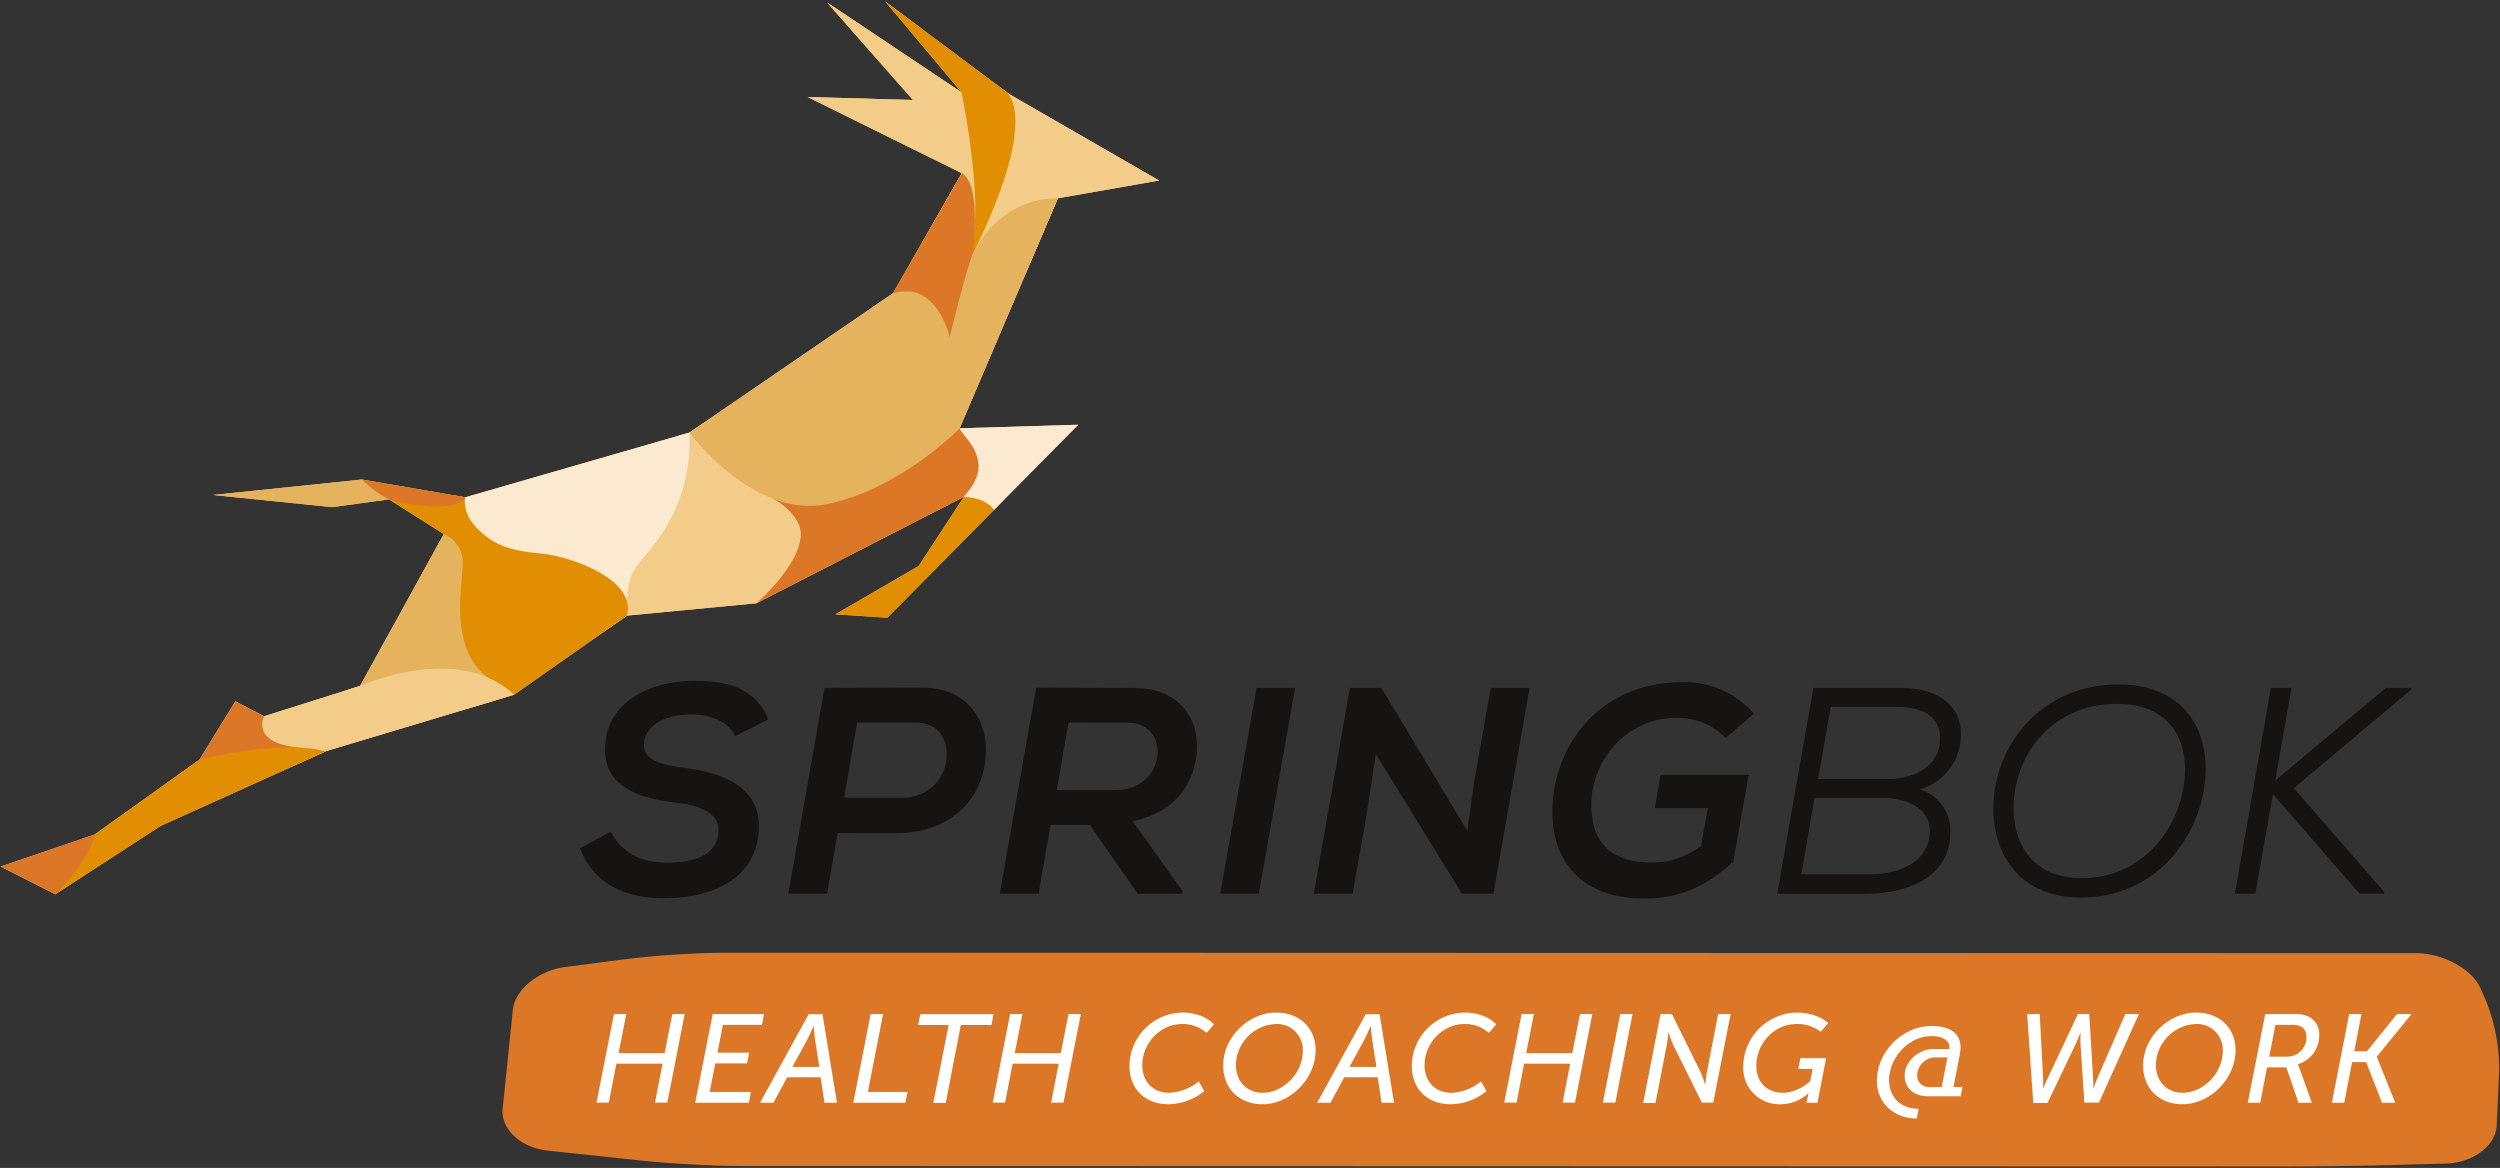 <svg id="Layer_1" data-name="Layer 1" xmlns="http://www.w3.org/2000/svg" xmlns:xlink="http://www.w3.org/1999/xlink" viewBox="0 0 734.17 342.99"><rect x="0" y="0" width="734.17" height="342.99" fill="#333333" stroke="none"/><defs><style>.cls-1{fill:#f4cc8a;}.cls-2{fill:#161412;}.cls-3{clip-path:url(#clip-path);}.cls-4{fill:#e28e03;}.cls-5{fill:#dc7727;}.cls-6{fill:#e5b25e;}.cls-7{fill:#fbeacf;}.cls-8{fill:#fff;}</style><clipPath id="clip-path"><polygon class="cls-1" points="281.83 125.78 310.67 58.23 340.39 53.01 296.42 27.66 259.94 0.42 282.37 27.12 242.89 0.72 268.13 29.38 237.17 28.49 282.47 50.85 262.22 86.12 202.47 127.03 136.62 146.05 106.31 140.82 62.56 145.36 97.44 148.93 97.48 148.94 114.23 146.64 130.33 156.85 105.73 201.43 77.52 210.35 69.11 205.96 58.59 223.05 27.77 245.08 0.16 254.48 16.24 262.62 47.21 242.5 47.31 242.48 95.84 220.56 150.92 204.03 150.97 204.01 184.09 180.79 222.18 177.15 283.07 145.9 269.77 166.22 245.34 180.4 260.63 181.41 260.72 181.27 316.64 124.73 281.83 125.78"/></clipPath></defs><path class="cls-2" d="M215.87,216.19c-1.47-3.46-6.22-6.39-12.78-6.39-9.33,0-14,4.23-14,9,0,4.57,5.52,5.87,12.17,6.73,11.15,1.38,21.59,5.61,21.59,17,0,14.16-11.74,21.25-28,21.25-11,0-20.55-4.06-24.52-14.68l9-4.84c4.32,7.86,11.14,9.07,16.75,9.07,7.86,0,14.94-2.33,14.94-9.59,0-4.92-5.27-7.25-12.52-8-11-1.29-20.81-4.75-20.81-15.54,0-14.6,13.9-20.21,26.08-20.29,9.41,0,18.22,2,21.85,11.39Z"/><path class="cls-2" d="M246,244.68l-3.11,17.79H231.5L242.12,202c9.41,0,19.17-.08,28.58-.08,13.13,0,18.82,9,18.82,18.3,0,13.13-9.15,24.44-26.42,24.44Zm1.91-10.45H265a12.56,12.56,0,0,0,13-12.35c.09-4.66-2.07-9.67-9.24-9.67H251.7Z"/><path class="cls-2" d="M347.13,262.47H334.08l-14-20.21H308.52L305,262.47H293.59l10.7-60.53c9.59,0,19.09.08,28.67.08,12.53,0,18.57,7.95,18.57,17,0,8.47-4.58,19.26-18.91,22.11l14.68,20.55Zm-33.34-50.26L310.34,232h17.35c8.3,0,12.27-6,12.27-11.23,0-4.14-2.59-8.55-8.81-8.55Z"/><path class="cls-2" d="M358.35,262.47,369,202h11.32l-10.63,60.45Z"/><path class="cls-2" d="M430.89,244l2-14.25L437.8,202h11.39l-10.62,60.45h-9.24l-25.3-41-2.76,18.14-4.06,22.88h-11.4L396.43,202h9.24Z"/><path class="cls-2" d="M506.71,216.79c-3.37-3.89-9-6-14.25-6-14.51,0-25.13,12.09-25.13,25.74,0,8.55,3.71,16.75,17.62,16.75,4.75,0,9.15-1,14.59-4.84l2-11.13H486l1.63-9.76h25.91L509,253c-7.17,6.82-15.37,10.88-26,10.88-19.52,0-27.12-11.91-27.12-25.39,0-18.82,13.22-38.16,38.34-38.16a26.74,26.74,0,0,1,20.82,9.24Z"/><path class="cls-2" d="M558.26,202c9.59,0,17.62,4.23,17.62,13.82a16.7,16.7,0,0,1-12.09,16,12.75,12.75,0,0,1,9,12.27c0,13.9-13,18.39-25.13,18.39H521.91L532.53,202ZM529,256.77h19.69c6.9,0,16.32-2.16,17.87-10.71,1.39-8.37-6.3-11.74-13.56-11.74H532.87Zm4.92-28H554c8,0,15.72-3.45,15.72-12.09,0-6.65-5.7-9.06-12.44-9.06H537.63Z"/><path class="cls-2" d="M647.12,232.42c-2.85,15.8-15.55,31.17-36,31.17-17.79,0-25.73-12.43-25.73-26.08,0-19,14.51-36.61,36.78-36.52C642.63,201,650.05,216.27,647.12,232.42Zm-35.75,25.47c16.49,0,27-12.52,29.62-25.47,2.76-13.56-2.76-25.73-19.26-25.73-18.48,0-30,14.07-30.4,30C591.08,248,597.12,257.89,611.37,257.89Z"/><path class="cls-2" d="M708.17,202.45l-34.54,29L700.23,262l-.09.43h-7.25L667.5,233.2l-5.18,29.27h-6L666.89,202h6.05l-4.75,27.2L700.66,202h7.51Z"/><polygon class="cls-1" points="281.83 125.78 310.67 58.23 340.39 53.01 296.42 27.66 259.94 0.42 282.37 27.12 242.89 0.72 268.13 29.38 237.17 28.49 282.47 50.85 262.22 86.12 202.47 127.03 136.62 146.05 106.31 140.82 62.56 145.36 97.44 148.93 97.48 148.94 114.23 146.64 130.33 156.85 105.73 201.43 77.52 210.35 69.11 205.96 58.59 223.05 27.77 245.08 0.16 254.48 16.24 262.62 47.21 242.5 47.31 242.48 95.84 220.56 150.92 204.03 150.97 204.01 184.09 180.79 222.18 177.15 283.07 145.9 269.77 166.22 245.34 180.4 260.63 181.41 260.72 181.27 316.64 124.73 281.83 125.78"/><g class="cls-3"><polygon class="cls-1" points="295.89 21.51 276.97 58.72 288.08 87 350.56 54.03 299.36 19.21 295.89 21.51"/><path class="cls-4" d="M294.76,26.42s12.15,5.26-9.27,48.6-43.26-83-43.26-83L287.9-11Z"/><path class="cls-1" d="M282.37,27.12s4.94,23.59,3.89,38.93S229,48,229,48L220.1,22.6,225.45-3,249.3-1.38Z"/><path class="cls-5" d="M285.49,75s3.13-20.43-3-24.17-26,14.12-26,14.12l.12,31.77,23.67,10.46,11.62-7,1.79-14.9Z"/><path class="cls-6" d="M285.49,75s7-16.78,25.18-16.79l-6.76,56.28-22.35,15.36L277,107S282.49,83.1,285.49,75Z"/><polygon class="cls-4" points="282.66 141.13 263.6 165.13 239.89 182.92 263.48 185.3 296.91 149.56 282.66 141.13"/><path class="cls-7" d="M283.07,145.9s8.68,0,9.93,6.4,28.94-28.88,28.94-28.88l-40.11,2.37s-3,12.42-2.75,12.59S283.07,145.9,283.07,145.9Z"/><path class="cls-5" d="M281.83,125.79c.31,1.61,4.74,4.5,5.5,10.18s-5.54,11.13-5.54,11.13l-49.31,34.35-14.67.81,1.91-16.51,3.63-30.21,33.71-6.29Z"/><path class="cls-1" d="M227.28,146.6c.26.1,8.41,4.66,7.88,10.93-.6,7.08-8.23,15.36-13,19.62l-38,7.6-7.76-9.2,21.74-43.16,2.4-10.8,19,9,7.66,16"/><path class="cls-7" d="M162.33,124.36,133,142.6,135.28,162l35.31,16.79,9,9.47,4.7-10.59s-.92-6.58,2.84-11.59,16.15-16.33,15.38-39.08l-40.14-2.67"/><path class="cls-4" d="M136.62,146.05s-1.09,4.46,3.4,9,8.77,6.59,18.54,7.47,28.52,8,25.53,18.25L153.17,208l-14.38-.55-13.26-29.3L109.66,148l4.86-5.73,18.44.36,3.66,3.45"/><path class="cls-5" d="M114.23,146.64s18.43,5.16,22.39-.59l.42-7.12-34.71-2.3,2,9.82,6.58,3.64,3.37-3.45"/><path class="cls-6" d="M114.23,146.64a33,33,0,0,1-7.93-5.81l-49.25,1.6-.59,8.93,49.91,3.32Z"/><path class="cls-6" d="M143.26,199c-12.11-9.23-7-28.5-7.37-34.39a9,9,0,0,0-5.56-7.76l-23.46,11.74-5.24,42.46,43.66-3.57Z"/><path class="cls-1" d="M151,204c-16.66-15.53-45.24-2.58-45.24-2.58l-31.84,7.5,1.91,17,49.36-5.24,25.33-9.43Z"/><path class="cls-5" d="M77.78,209.8s-4.9,8.34,9.93,9.7L74,226.39l-24.47-2.94,19.06-27.16Z"/><path class="cls-4" d="M96.72,221c-13.8-4.62-40.19,2.61-40.19,2.61L25.8,243,13.07,265,93.42,235.8Z"/><path class="cls-5" d="M16.25,262.62c4.24-4.27,10.46-11.41,11.52-17.54L-4.85,248.3l1.88,13Z"/><path class="cls-6" d="M281.83,125.79s-17.35,17.84-39,22.26-40.33-21-40.33-21l3.71-18.72,56-22.19s4.53-1.42,7.95.21c4.91,2.36,9.23,9.14,10.08,20.87s-.19,15.06,1.58,18.59"/></g><path class="cls-5" d="M709.36,279.91c7.95,0,16.52,4.58,19,10.19l1.48,3.26a54.52,54.52,0,0,1,4.1,20.92l-.75,16.31c-.28,5.9-7,10.91-14.94,11.12l-18.18.48c-7.94.21-20.94.38-28.89.38l-453.31-.14c-7.94,0-20.88-.69-28.74-1.53l-28.31-3c-7.87-.84-13.81-6.35-13.21-12.24l3-29.11c.6-5.9,7.5-11.55,15.33-12.56l18.26-2.37a271.44,271.44,0,0,1,28.68-1.84Z"/><path class="cls-8" d="M180.3,297.8h3.61l-2.25,11.47h13.53l2.25-11.47h3.62l-5.09,26h-3.62l2.22-11.43H181l-2.21,11.43h-3.61Z"/><path class="cls-8" d="M209.3,297.8h15.08l-.63,3.17H212.28l-1.58,8.16H220l-.63,3.16h-9.33l-1.62,8.38h12.09l-.59,3.17H204.17Z"/><path class="cls-8" d="M223.21,323.84l14.27-26h4.06l4.24,26h-3.65L241,316.35h-9.81l-4.06,7.49Zm17.41-10.51-1.29-8.26c-.19-1.33-.37-3.69-.37-3.69h-.08s-1,2.36-1.69,3.69l-4.5,8.26Z"/><path class="cls-8" d="M255.68,297.8h3.65l-4.47,22.87h11.66l-.67,3.17H250.59Z"/><path class="cls-8" d="M278.59,301h-8.93l.59-3.17h21.5l-.59,3.17h-9l-4.42,22.87h-3.65Z"/><path class="cls-8" d="M296.63,297.8h3.62L298,309.27h13.53l2.25-11.47h3.62l-5.09,26h-3.62l2.22-11.43H297.37l-2.21,11.43h-3.61Z"/><path class="cls-8" d="M347.1,297.36c6.57,0,9.4,3.47,9.4,3.47l-2.17,2.5a10.41,10.41,0,0,0-7.12-2.61c-6.6,0-11.76,5.75-11.76,12.09,0,4.61,2.91,8.11,7.93,8.11a14.62,14.62,0,0,0,8.66-3.35l1.59,2.87a17.09,17.09,0,0,1-10.44,3.84c-7.15,0-11.5-4.72-11.5-11.28A15.82,15.82,0,0,1,347.1,297.36Z"/><path class="cls-8" d="M374.74,297.36c7,0,11.61,4.61,11.61,11.06,0,8.59-7.7,15.86-15.56,15.86-7,0-11.58-4.76-11.58-11.36C359.21,304.48,366.81,297.36,374.74,297.36Zm-3.91,23.56c5.83,0,11.76-5.53,11.76-12.31a7.54,7.54,0,0,0-7.89-7.89,12.27,12.27,0,0,0-11.76,12C362.94,317.57,366.18,320.92,370.83,320.92Z"/><path class="cls-8" d="M386.81,323.84l14.27-26h4.06l4.24,26h-3.65l-1.14-7.49h-9.81l-4.06,7.49Zm17.41-10.51-1.29-8.26c-.19-1.33-.37-3.69-.37-3.69h-.07s-1,2.36-1.7,3.69l-4.5,8.26Z"/><path class="cls-8" d="M430,297.36c6.56,0,9.4,3.47,9.4,3.47l-2.17,2.5a10.41,10.41,0,0,0-7.12-2.61c-6.6,0-11.76,5.75-11.76,12.09,0,4.61,2.91,8.11,7.93,8.11a14.62,14.62,0,0,0,8.66-3.35l1.59,2.87a17.13,17.13,0,0,1-10.44,3.84c-7.15,0-11.5-4.72-11.5-11.28A15.82,15.82,0,0,1,430,297.36Z"/><path class="cls-8" d="M446.84,297.8h3.61l-2.25,11.47h13.53L464,297.8h3.61l-5.09,26H458.9l2.21-11.43H447.58l-2.22,11.43h-3.61Z"/><path class="cls-8" d="M475.8,297.8h3.62l-5.05,26h-3.65Z"/><path class="cls-8" d="M487.65,297.8H491l8.34,16.93a34.36,34.36,0,0,1,1.4,3.76h.07s.19-2.32.48-3.76l3.28-16.93h3.65l-5.09,26h-3.35L491.44,307a34,34,0,0,1-1.43-3.8h-.08s-.18,2.32-.48,3.8l-3.28,16.89h-3.61Z"/><path class="cls-8" d="M527.56,297.36c6.31,0,9.33,3.1,9.33,3.1L534.68,303a11.06,11.06,0,0,0-7-2.28c-6.86,0-11.91,5.86-11.91,12.31,0,4.87,3.24,7.89,7.78,7.89s8.07-3.43,8.07-3.43l.7-3.57h-4.2l.59-3.17h7.56l-2.54,13.09h-3.18l.3-1.63c.11-.55.26-1.1.26-1.1H531a12.06,12.06,0,0,1-8.11,3.17,10.6,10.6,0,0,1-10.95-11.06A16,16,0,0,1,527.56,297.36Z"/><path class="cls-8" d="M567.16,301.31c6.41,0,8.59,2.8,8.59,6.3a12.62,12.62,0,0,1-.22,2l-1.85,9.63h2.62l-.51,2.69h-9.67c-4.31,0-6.78-2.66-6.78-6.05,0-3.94,3.72-7.82,8.7-7.82h4.35a2.55,2.55,0,0,0,.08-.59c0-1.84-1.85-3.2-5.28-3.2-6.67,0-12.42,6.34-12.42,12.94,0,4.79,3.2,8.41,8.66,8.41l-.55,2.84c-6.82,0-11.69-4.69-11.69-11.07C551.19,308.75,558.82,301.31,567.16,301.31Zm-.63,17.92h3.69l1.69-8.71H568.3A5.44,5.44,0,0,0,563,315.8,3.34,3.34,0,0,0,566.53,319.23Z"/><path class="cls-8" d="M595.32,297.8H599l1,19.1c.07,1.41,0,2.77,0,2.77h.07s.48-1.33,1.15-2.77l9-19.1h3.32l1.15,19.1c.07,1.29,0,2.77,0,2.77h.07s.48-1.4,1.07-2.77l8.3-19.1h4l-11.73,26h-4.28L611,307a36.81,36.81,0,0,1,0-3.69h-.07s-.78,2-1.55,3.65l-8.08,16.93h-4.2Z"/><path class="cls-8" d="M644.9,297.36c7,0,11.61,4.61,11.61,11.06,0,8.59-7.7,15.86-15.56,15.86-7,0-11.58-4.76-11.58-11.36C629.37,304.48,637,297.36,644.9,297.36ZM641,320.92c5.83,0,11.76-5.53,11.76-12.31a7.54,7.54,0,0,0-7.89-7.89,12.27,12.27,0,0,0-11.76,12C633.1,317.57,636.34,320.92,641,320.92Z"/><path class="cls-8" d="M665.23,297.8h8.85a8.75,8.75,0,0,1,3.69.67,5.72,5.72,0,0,1,3.32,5.45,8.81,8.81,0,0,1-6.27,8.6v.07a11,11,0,0,1,.48,1.18l3.61,10.07H675l-3.57-10.37h-5.68l-2,10.37h-3.65Zm6.31,12.51a5.64,5.64,0,0,0,5.79-5.87c0-2.18-1.44-3.47-3.87-3.47h-5.24l-1.81,9.34Z"/><path class="cls-8" d="M689.88,297.8h3.61l-2.13,10.95h3.72l8.85-10.95h4.24L698,310.31v.07l5.39,13.46h-3.87l-4.65-11.95h-4.13l-2.32,11.95h-3.62Z"/></svg>